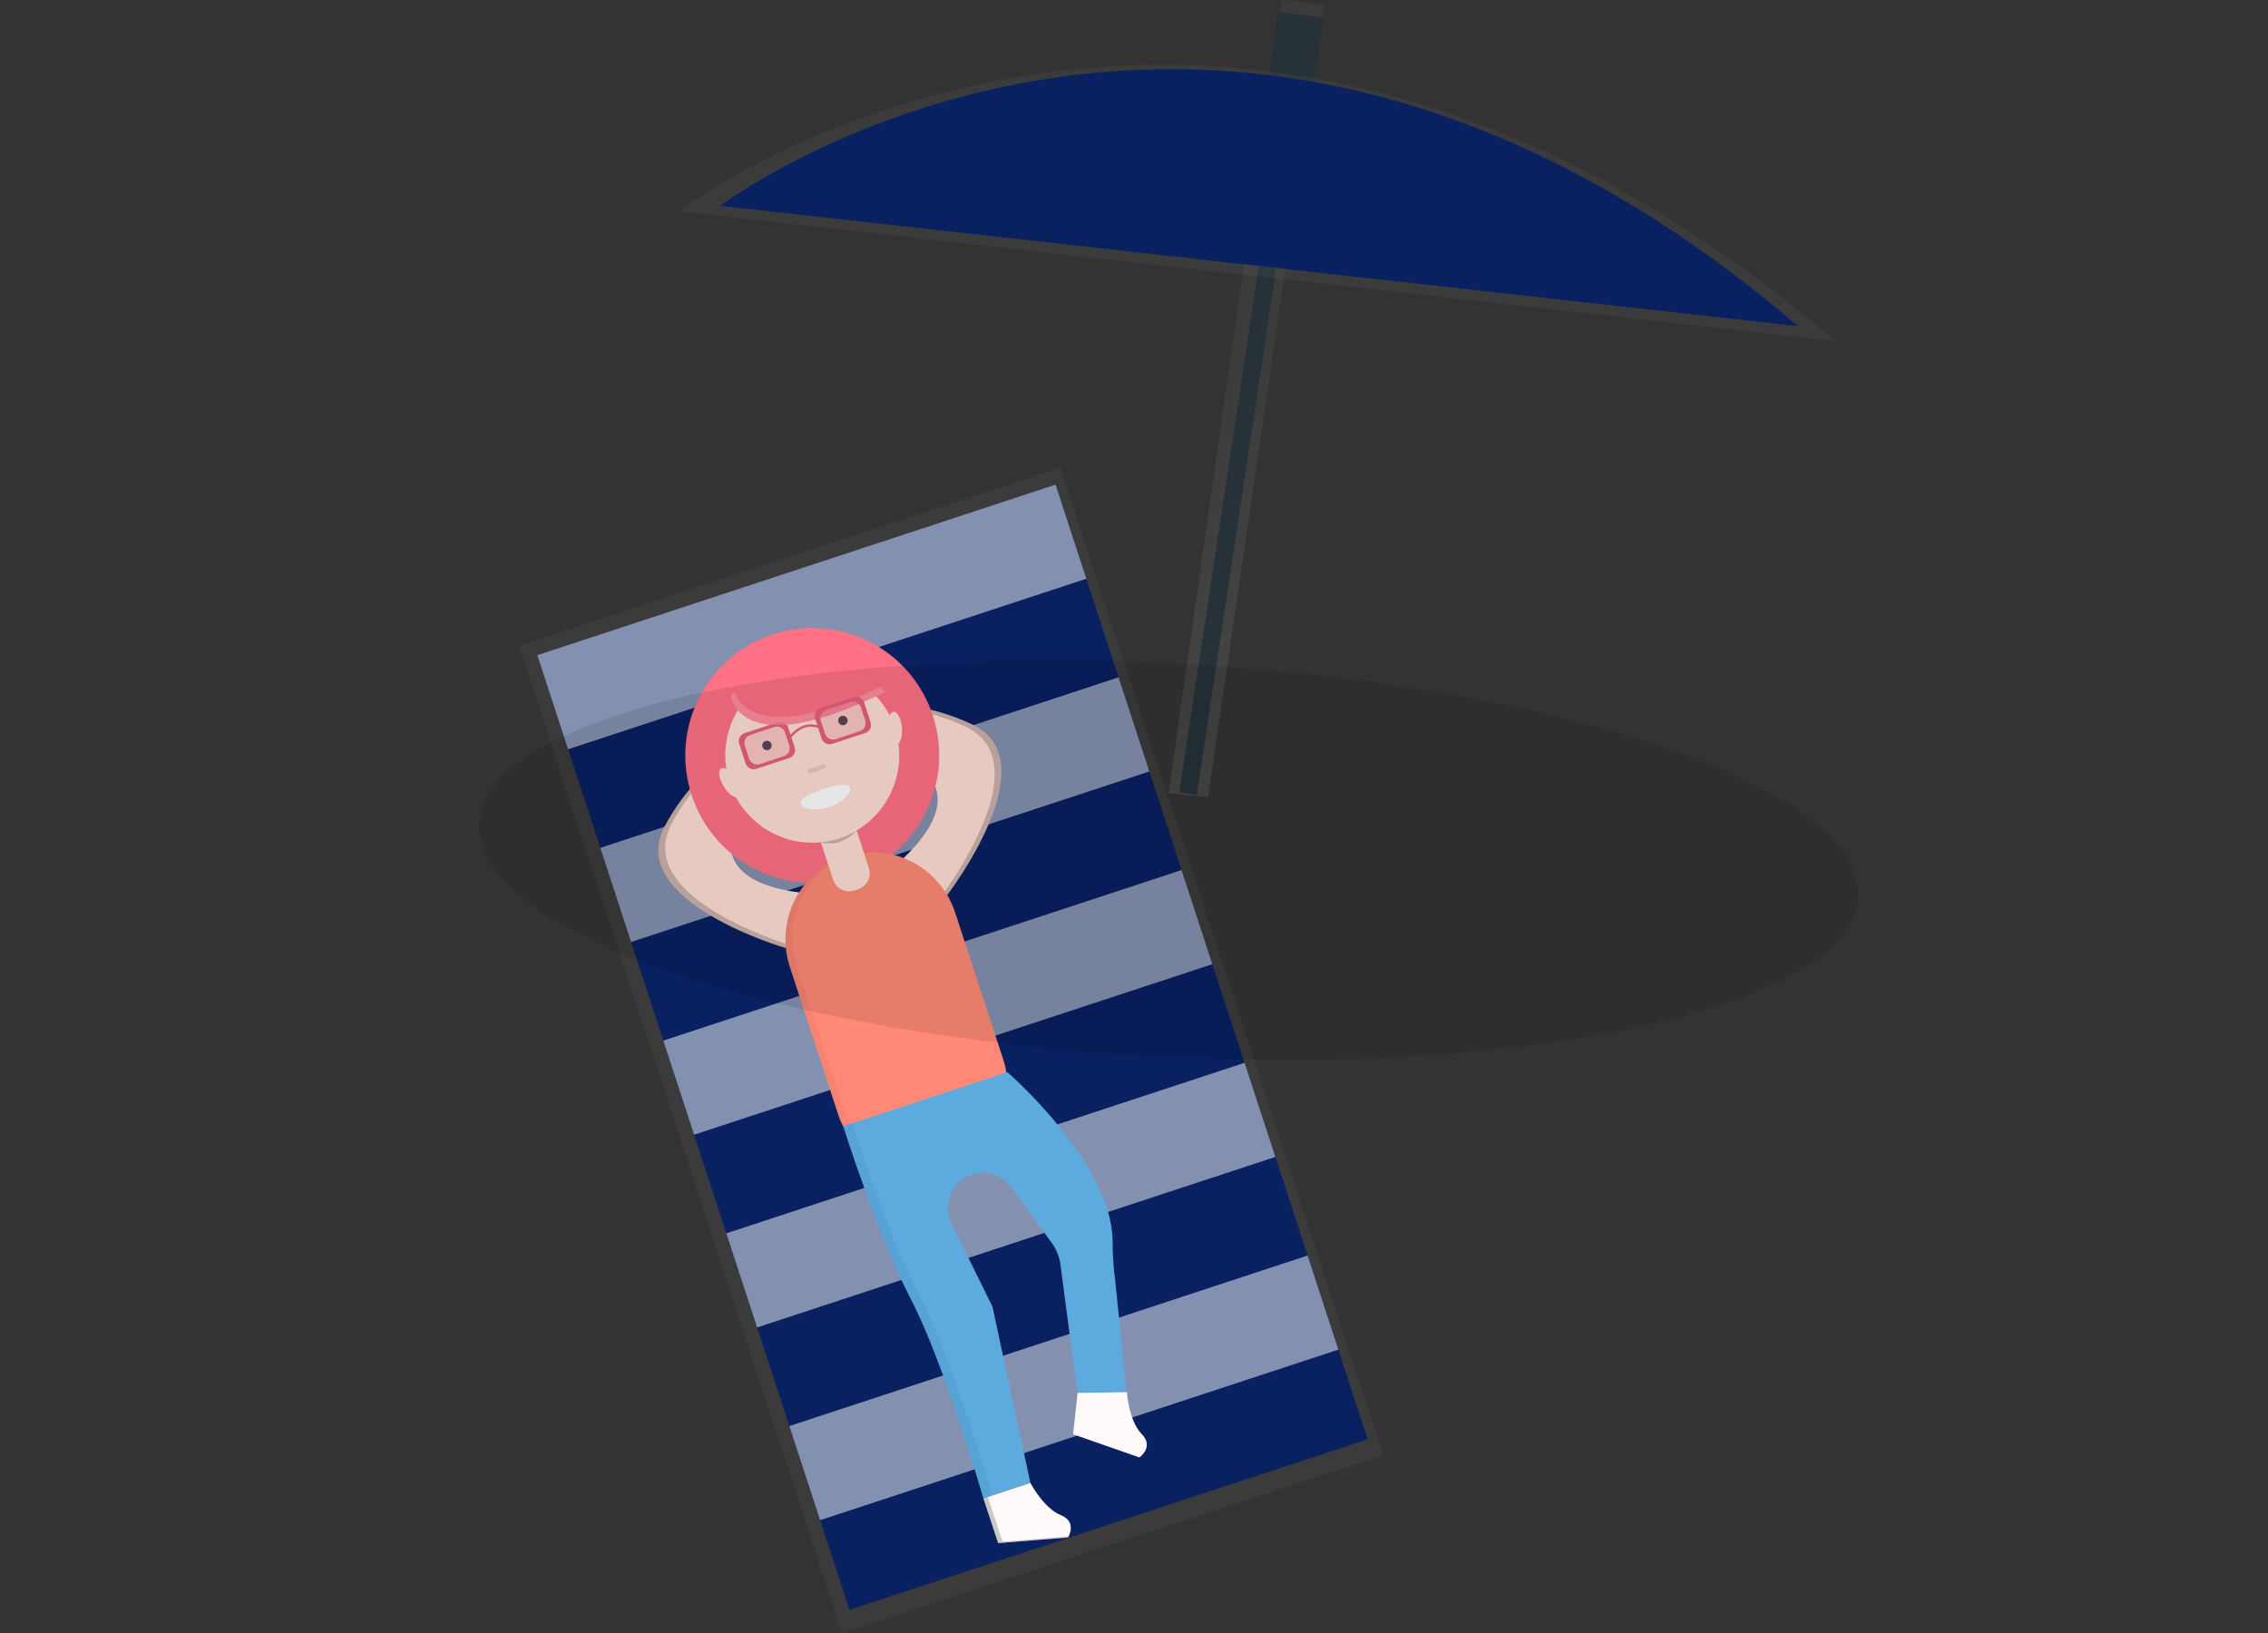 <svg width="393" height="283" viewBox="0 0 393 283" fill="none" xmlns="http://www.w3.org/2000/svg">
<rect x="0" y="0" width="393" height="283" fill="#333333" stroke="none"/>
<g clip-path="url(#clip0)">
<path d="M209.323 138.117L202.484 137.476L222.079 0L229.436 0.794L209.323 138.117Z" fill="url(#paint0_linear)"/>
<path d="M222.05 20.086L204.357 137.31L207.373 137.768L225.065 20.544L222.05 20.086Z" fill="#263238"/>
<path d="M222.838 20.779L225.398 2.558" stroke="#263238" stroke-width="8" stroke-miterlimit="10"/>
<path d="M318.006 59.108C209.925 -33.386 117.511 36.599 117.511 36.599L318.006 59.108Z" fill="url(#paint1_linear)"/>
<path d="M311.568 56.517C210.935 -29.543 124.832 35.658 124.832 35.658L311.568 56.517Z" fill="#092061"/>
<path d="M89.942 111.882L95.457 128.752L101.235 146.427L106.75 163.298L112.528 180.973L118.043 197.843L123.825 215.519L129.34 232.389L135.118 250.064L140.633 266.935L145.886 283.004L239.679 252.139L234.426 236.071L228.911 219.2L223.133 201.525L217.618 184.655L211.836 166.979L206.321 150.109L200.543 132.437L195.028 115.563L189.25 97.891L183.734 81.021L89.942 111.882Z" fill="url(#paint2_linear)"/>
<path d="M182.908 83.97L93.108 113.521L147.195 278.949L236.995 249.398L182.908 83.97Z" fill="#092061"/>
<path opacity="0.5" d="M182.907 83.972L93.107 113.523L98.439 129.831L188.239 100.28L182.907 83.972Z" fill="white"/>
<path opacity="0.5" d="M193.826 117.367L104.025 146.918L109.357 163.226L199.158 133.676L193.826 117.367Z" fill="white"/>
<path opacity="0.5" d="M204.743 150.762L114.942 180.312L120.274 196.621L210.075 167.07L204.743 150.762Z" fill="white"/>
<path opacity="0.5" d="M215.661 184.157L125.861 213.708L131.193 230.016L220.993 200.465L215.661 184.157Z" fill="white"/>
<path opacity="0.5" d="M226.58 217.552L136.779 247.103L142.111 263.411L231.912 233.86L226.58 217.552Z" fill="white"/>
<path d="M164.143 155.068C164.143 155.068 181.841 132.013 168.6 125.605C155.359 119.197 141.56 122.89 141.56 122.89L142.957 127.16C142.957 127.16 176.691 130.684 155.472 149.706L164.143 155.068Z" fill="#FFE0D6"/>
<path d="M136.169 164.271C136.169 164.271 108.293 156.22 115.184 143.182C122.074 130.143 135.384 124.928 135.384 124.928L136.781 129.199C136.781 129.199 111.682 152.081 140.01 154.815L136.169 164.271Z" fill="#FFE0D6"/>
<path opacity="0.2" d="M116.347 142.801C122.03 132.06 132.065 126.622 135.406 125.045L135.37 124.928C135.37 124.928 122.078 130.161 115.187 143.182C108.297 156.202 136.172 164.271 136.172 164.271L136.439 163.613C131.737 162.09 110.215 154.416 116.347 142.801Z" fill="black"/>
<path opacity="0.2" d="M167.44 125.989C156.519 120.712 145.222 122.293 141.6 123.007L141.564 122.89C141.564 122.89 155.366 119.208 168.604 125.605C181.841 132.002 164.146 155.068 164.146 155.068L163.541 154.702C166.437 150.651 179.251 131.694 167.44 125.989Z" fill="black"/>
<path d="M147.606 151.867C159.151 148.068 165.44 135.599 161.653 124.017C157.867 112.435 145.438 106.126 133.893 109.925C122.349 113.724 116.06 126.193 119.847 137.775C123.633 149.357 136.062 155.666 147.606 151.867Z" fill="#FF7185"/>
<path d="M161.699 194.974C153.82 197.565 147.787 200.987 145.233 193.101L136.843 167.484C135.61 163.674 135.929 159.528 137.732 155.953C139.535 152.378 142.675 149.664 146.466 148.404V148.404C150.264 147.166 154.397 147.486 157.96 149.295C161.524 151.104 164.229 154.254 165.485 158.057L173.875 183.674C176.446 191.56 169.574 192.369 161.699 194.974Z" fill="#FF8976"/>
<g opacity="0.2">
<path opacity="0.2" d="M162.859 194.59L162.279 194.784C164.223 194.162 166.091 193.631 167.75 193.064C166.226 193.551 164.566 194.03 162.859 194.59Z" fill="black"/>
<path opacity="0.2" d="M146.379 192.702L137.989 167.085C136.786 163.372 137.057 159.335 138.746 155.817C140.435 152.299 143.412 149.57 147.057 148.199C146.86 148.254 146.667 148.312 146.47 148.374C142.678 149.634 139.537 152.347 137.733 155.923C135.93 159.498 135.61 163.644 136.843 167.455L145.233 193.071C147.258 199.26 151.387 198.502 156.869 196.639C151.952 198.224 148.257 198.447 146.379 192.702Z" fill="black"/>
</g>
<path d="M174.561 185.782C174.561 185.782 192.697 201.488 192.799 215.094C192.795 217.32 192.938 219.544 193.226 221.751L195.214 241.146L186.959 243.433L183.753 219.127C183.573 217.766 183.055 216.473 182.246 215.365L175.217 205.704C174.461 204.665 173.397 203.894 172.177 203.499C170.957 203.105 169.643 203.108 168.425 203.508V203.508C167.599 203.78 166.841 204.227 166.202 204.819C165.563 205.41 165.058 206.133 164.721 206.937C164.385 207.742 164.224 208.609 164.251 209.481C164.278 210.353 164.491 211.209 164.876 211.991L171.982 226.424L178.547 256.955L170.402 259.634C170.402 259.634 163.559 236.078 157.814 225.066C152.069 214.055 146.109 195.154 146.109 195.154L174.561 185.782Z" fill="#5CAADE"/>
<path d="M144.885 142.439L144.236 142.652C142.705 143.156 141.871 144.81 142.373 146.346L144.363 152.431C144.865 153.968 146.514 154.805 148.045 154.301L148.693 154.088C150.224 153.584 151.059 151.93 150.556 150.393L148.567 144.308C148.065 142.772 146.416 141.935 144.885 142.439Z" fill="#FFE0D6"/>
<path opacity="0.2" d="M142.238 145.948C142.238 145.948 145.445 147.141 148.352 143.957Z" fill="black"/>
<path d="M145.448 145.264C153.357 142.661 157.666 134.118 155.071 126.183C152.477 118.248 143.962 113.925 136.052 116.528C128.143 119.131 123.834 127.674 126.428 135.609C129.023 143.544 137.538 147.867 145.448 145.264Z" fill="#FFE0D6"/>
<path d="M126.63 120.493C126.63 120.493 127.991 132.518 153.43 119.845L144.062 112.16L134.91 113.02L126.63 120.493Z" fill="#FF7185"/>
<path d="M147.294 136.488C147.575 137.345 146.021 139.05 143.672 139.829C141.323 140.609 139.061 140.148 138.78 139.288C138.5 138.428 140.305 137.495 142.658 136.726C145.011 135.958 147.013 135.647 147.294 136.488Z" fill="white"/>
<path opacity="0.1" d="M142.585 132.443L140.183 133.234C139.991 133.297 139.887 133.504 139.95 133.696L139.976 133.776C140.039 133.968 140.245 134.072 140.436 134.009L142.838 133.219C143.03 133.156 143.134 132.949 143.071 132.757L143.045 132.677C142.982 132.485 142.776 132.38 142.585 132.443Z" fill="black"/>
<path d="M133.153 129.952C133.579 129.811 133.812 129.35 133.672 128.922C133.532 128.494 133.072 128.261 132.646 128.401C132.219 128.542 131.986 129.003 132.126 129.431C132.266 129.859 132.726 130.092 133.153 129.952Z" fill="#383F4D"/>
<path d="M146.316 125.621C146.742 125.48 146.975 125.019 146.835 124.591C146.695 124.163 146.235 123.929 145.808 124.07C145.382 124.21 145.149 124.671 145.289 125.1C145.429 125.528 145.889 125.761 146.316 125.621Z" fill="#383F4D"/>
<path d="M128.089 128.866L129.209 132.294C129.329 132.66 129.588 132.963 129.929 133.138C130.271 133.313 130.667 133.347 131.033 133.231L136.774 131.343C137.138 131.222 137.44 130.963 137.615 130.62C137.79 130.278 137.823 129.88 137.708 129.513L136.588 126.084C136.468 125.719 136.209 125.416 135.868 125.241C135.526 125.065 135.13 125.032 134.764 125.147L129.023 127.036C128.659 127.156 128.357 127.416 128.182 127.759C128.007 128.101 127.974 128.499 128.089 128.866V128.866ZM135.837 131.032L131.642 132.412C131.276 132.527 130.88 132.494 130.538 132.318C130.197 132.143 129.938 131.84 129.818 131.475L129.067 129.173C128.951 128.806 128.985 128.408 129.16 128.066C129.334 127.724 129.636 127.464 130 127.343L134.195 125.964C134.561 125.848 134.957 125.881 135.299 126.057C135.64 126.232 135.899 126.535 136.019 126.9L136.771 129.202C136.885 129.57 136.851 129.969 136.675 130.311C136.499 130.654 136.195 130.913 135.829 131.032H135.837Z" fill="#E75F7E"/>
<path opacity="0.2" d="M134.252 125.719L129.767 127.195C129.082 127.421 128.709 128.161 128.934 128.848L129.897 131.794C130.121 132.481 130.859 132.856 131.544 132.63L136.029 131.154C136.715 130.929 137.088 130.189 136.863 129.501L135.9 126.556C135.676 125.868 134.938 125.494 134.252 125.719Z" fill="#E75F7E"/>
<path d="M136.946 128.013L136.581 127.801C136.603 127.768 139.05 124.31 142.268 125.942L142.085 126.308C139.214 124.844 137.022 127.888 136.946 128.013Z" fill="#E75F7E"/>
<path d="M155.319 129.03C155.991 128.972 156.426 127.648 156.289 126.073C156.153 124.499 155.497 123.27 154.825 123.329C154.153 123.387 153.718 124.711 153.855 126.286C153.991 127.86 154.647 129.089 155.319 129.03Z" fill="#FFE0D6"/>
<path d="M127.911 138.052C128.487 137.7 128.29 136.32 127.47 134.971C126.651 133.621 125.519 132.812 124.943 133.164C124.366 133.517 124.564 134.896 125.383 136.246C126.203 137.596 127.335 138.404 127.911 138.052Z" fill="#FFE0D6"/>
<path opacity="0.2" d="M127.25 119.933L126.63 120.493C126.63 120.493 127.991 132.518 153.43 119.845L152.492 119.076C132.506 128.668 128.158 122.388 127.25 119.933Z" fill="white"/>
<path d="M141.243 124.536L142.362 127.965C142.483 128.331 142.742 128.634 143.083 128.809C143.424 128.984 143.821 129.018 144.186 128.902L149.928 127.014C150.292 126.893 150.594 126.634 150.769 126.291C150.943 125.949 150.977 125.551 150.862 125.184L149.756 121.741C149.636 121.375 149.377 121.072 149.036 120.897C148.695 120.722 148.298 120.688 147.932 120.804L142.191 122.692C142.008 122.75 141.838 122.844 141.691 122.968C141.544 123.093 141.423 123.245 141.335 123.416C141.247 123.588 141.193 123.775 141.177 123.967C141.161 124.159 141.184 124.353 141.243 124.536V124.536ZM148.99 126.703L144.795 128.082C144.43 128.198 144.033 128.165 143.692 127.989C143.351 127.814 143.092 127.511 142.972 127.146L142.22 124.844C142.105 124.477 142.138 124.079 142.313 123.737C142.488 123.394 142.79 123.135 143.154 123.014L147.349 121.634C147.715 121.519 148.111 121.552 148.452 121.728C148.794 121.903 149.052 122.206 149.173 122.571L149.924 124.873C150.039 125.24 150.005 125.639 149.83 125.981C149.654 126.324 149.351 126.583 148.987 126.703H148.99Z" fill="#E75F7E"/>
<path opacity="0.2" d="M147.415 121.388L142.93 122.864C142.245 123.089 141.872 123.83 142.097 124.517L143.06 127.462C143.284 128.15 144.022 128.524 144.707 128.299L149.192 126.823C149.878 126.597 150.251 125.857 150.026 125.17L149.063 122.225C148.839 121.537 148.101 121.163 147.415 121.388Z" fill="#E75F7E"/>
<g opacity="0.2">
<path opacity="0.2" d="M159.368 224.572C153.623 213.561 147.663 194.66 147.663 194.66L146.116 195.168C146.116 195.168 152.076 214.066 157.821 225.081C163.566 236.096 170.402 259.634 170.402 259.634L171.949 259.125C171.949 259.125 165.109 235.569 159.368 224.572Z" fill="black"/>
</g>
<path d="M170.402 259.634L172.956 267.389L185.07 266.411C185.07 266.411 186.758 263.707 183.8 262.529C180.842 261.35 178.544 256.944 178.544 256.944L170.402 259.634Z" fill="#FFFAFA"/>
<path d="M186.726 241.362L185.949 248.531L197.428 252.535C197.428 252.535 200.058 250.741 197.825 248.469C195.593 246.196 195.272 241.234 195.272 241.234L186.726 241.362Z" fill="#FFFAFA"/>
<path opacity="0.2" d="M171.179 259.382L170.406 259.638L172.956 267.389L185.07 266.411C185.07 266.411 185.117 266.338 185.179 266.21L173.729 267.132L171.179 259.382Z" fill="black"/>
<path opacity="0.1" d="M321.99 155.379C322.978 136.59 270.283 118.528 204.293 115.035C138.304 111.543 84.007 123.942 83.019 142.73C82.031 161.518 134.726 179.581 200.715 183.073C266.705 186.566 321.002 174.167 321.99 155.379Z" fill="black"/>
</g>
<defs>
<linearGradient id="paint0_linear" x1="242.428" y1="120.904" x2="188.059" y2="19.435" gradientUnits="userSpaceOnUse">
<stop stop-color="#808080" stop-opacity="0.25"/>
<stop offset="0.54" stop-color="#808080" stop-opacity="0.12"/>
<stop offset="1" stop-color="#808080" stop-opacity="0.1"/>
</linearGradient>
<linearGradient id="paint1_linear" x1="125746" y1="-46829.1" x2="118594" y2="-60177.4" gradientUnits="userSpaceOnUse">
<stop stop-color="#808080" stop-opacity="0.25"/>
<stop offset="0.54" stop-color="#808080" stop-opacity="0.12"/>
<stop offset="1" stop-color="#808080" stop-opacity="0.1"/>
</linearGradient>
<linearGradient id="paint2_linear" x1="122187" y1="136171" x2="91126.7" y2="41784.1" gradientUnits="userSpaceOnUse">
<stop stop-color="#808080" stop-opacity="0.25"/>
<stop offset="0.54" stop-color="#808080" stop-opacity="0.12"/>
<stop offset="1" stop-color="#808080" stop-opacity="0.1"/>
</linearGradient>
<clipPath id="clip0">
<rect width="393" height="283" fill="white"/>
</clipPath>
</defs>
</svg>
